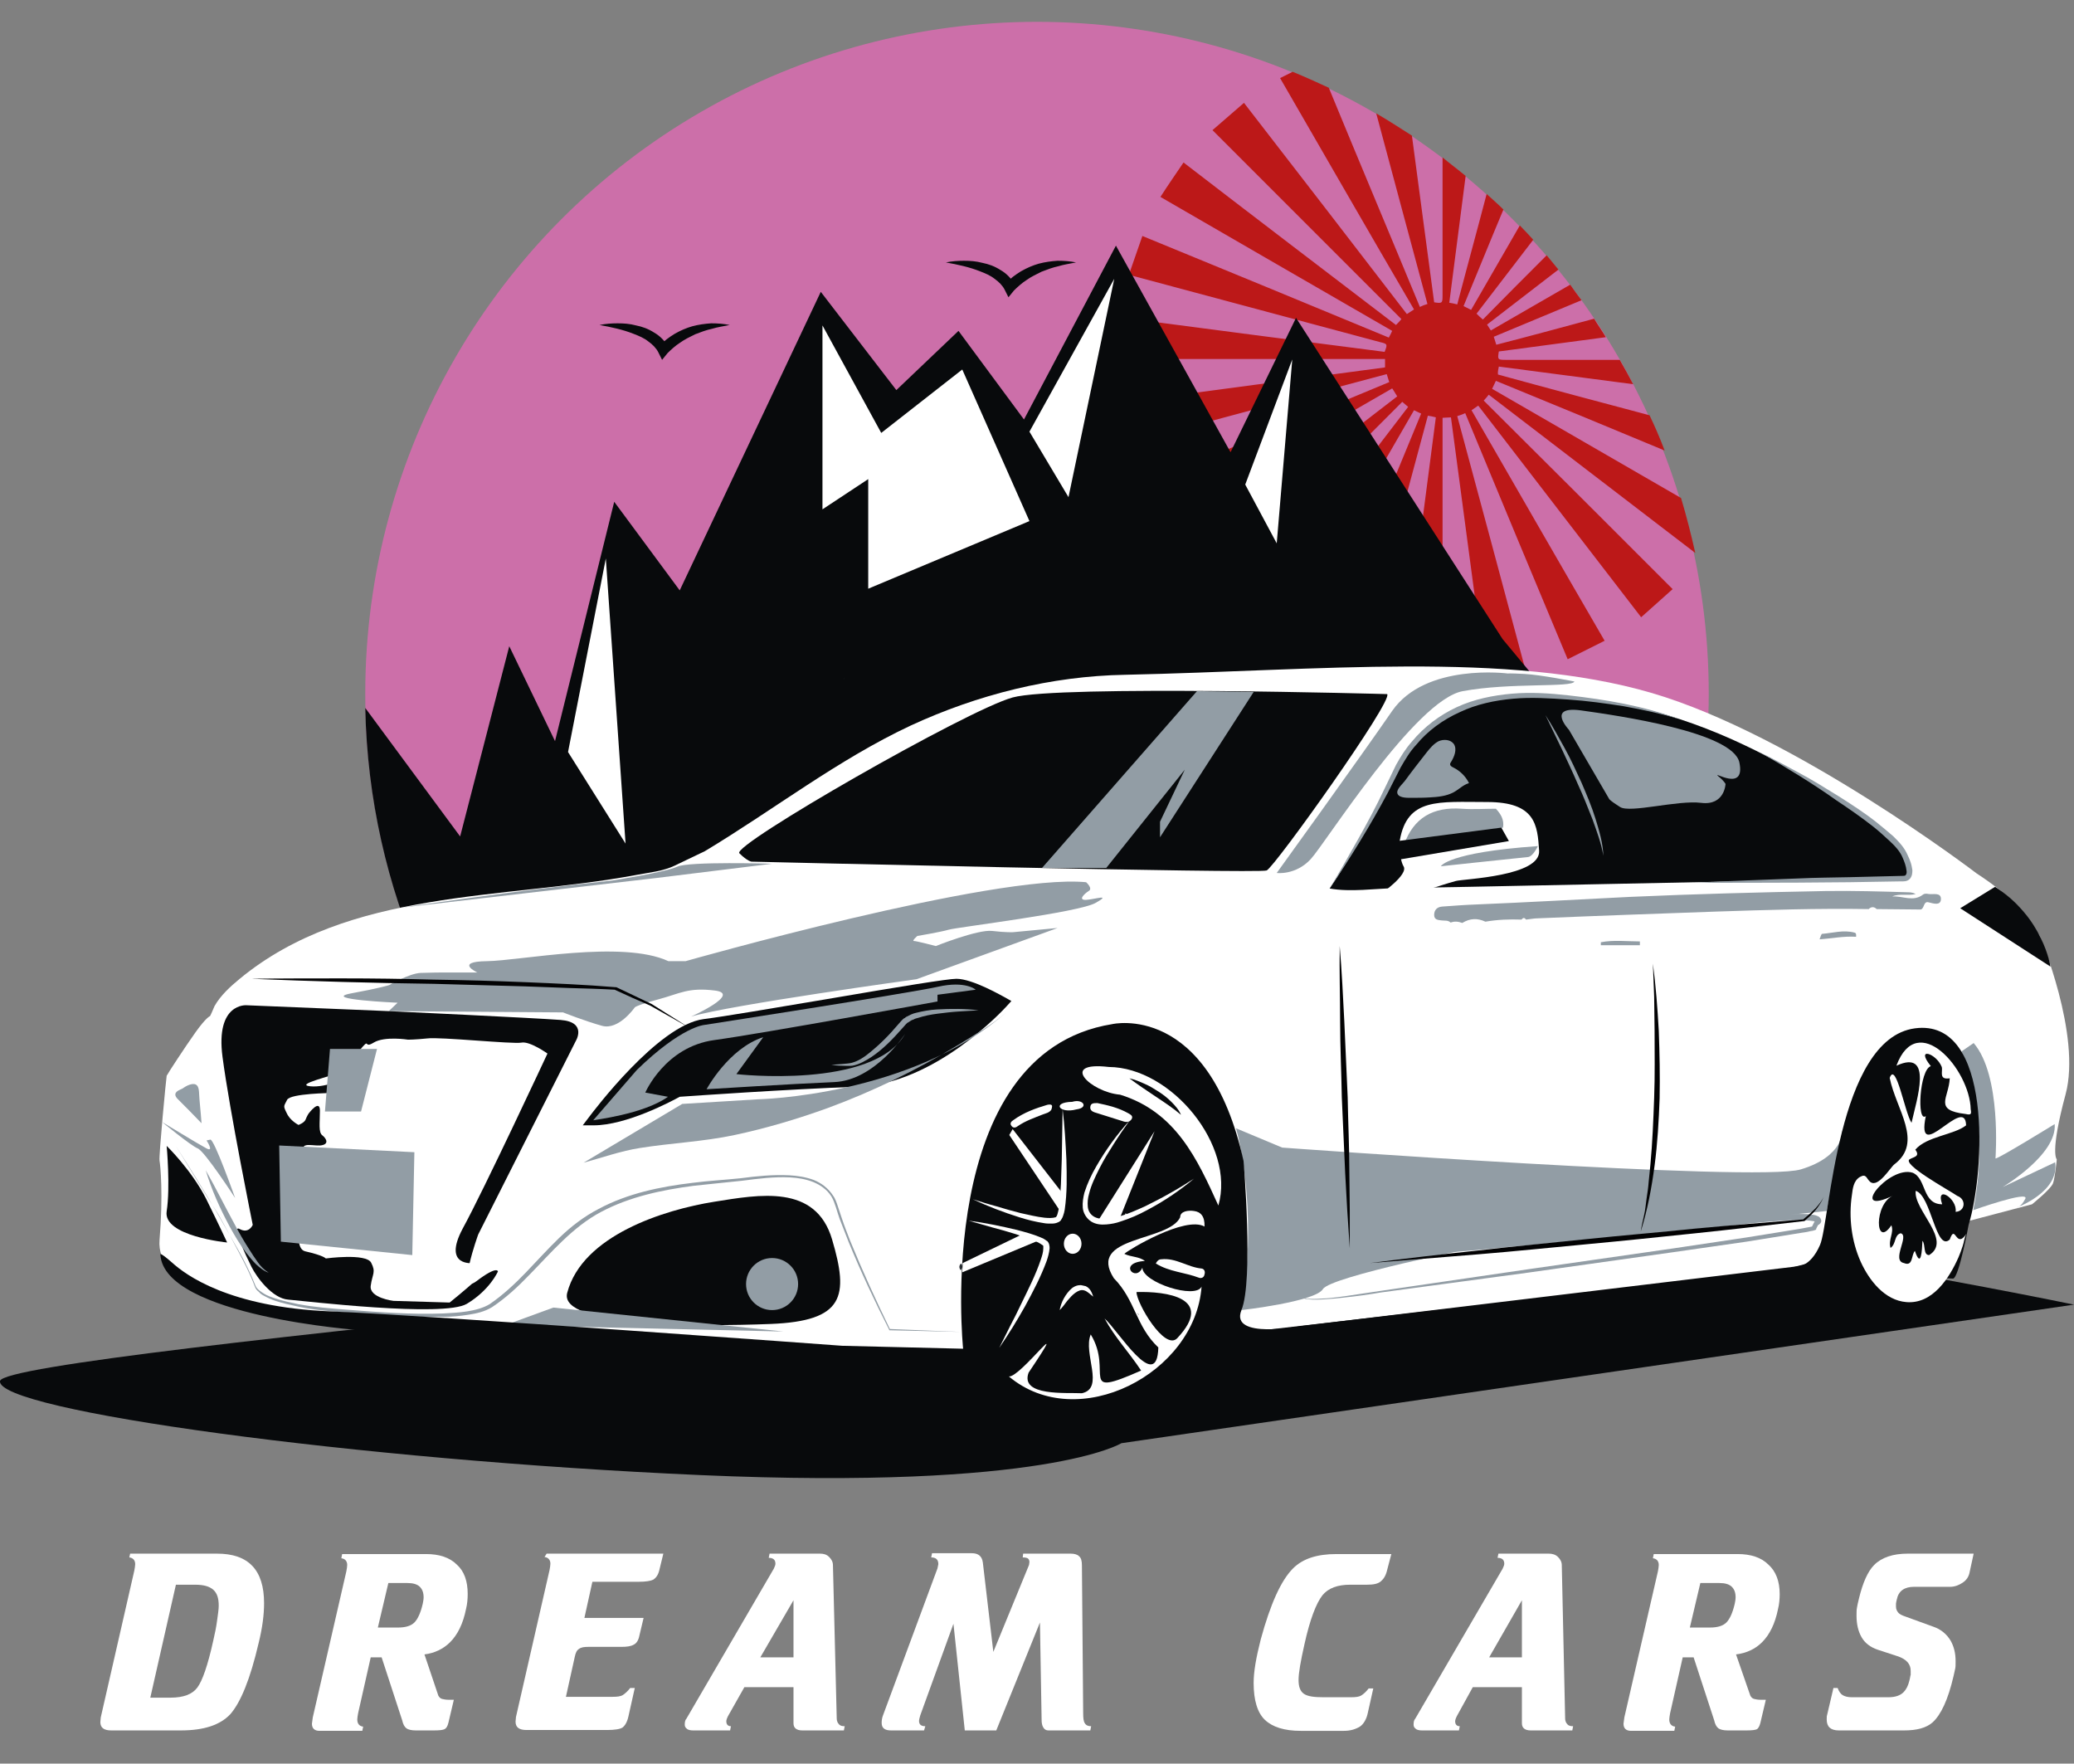 <?xml version="1.0" encoding="UTF-8"?> <svg xmlns="http://www.w3.org/2000/svg" xmlns:xlink="http://www.w3.org/1999/xlink" version="1.1" id="Слой_1" x="0px" y="0px" viewBox="0 0 494 420" style="enable-background:new 0 0 494 420;" xml:space="preserve"><rect x="0" y="0" width="494" height="420" fill="#808080" stroke="none"/> <style type="text/css"> .st0{fill:#CC6FA9;} .st1{fill:#BC1818;} .st2{fill:#080A0C;} .st3{fill:#ffffff;} .st4{fill:#282D32;} .st5{fill:#929DA5;} .st6{fill:#020203;} </style> <g> <circle class="st0" cx="247" cy="165.2" r="160"></circle> <path class="st1" d="M357,87.3c10.7,1.4,21.3,2.8,32,4.2c-1-1.9-2.1-3.9-3.2-5.8c-9.1,0-18.2,0-27.2,0c-1.9,0-1.9-0.1-1.6-2 c8.5-1.1,17-2.3,25.5-3.4c-0.9-1.5-1.9-2.9-2.8-4.4c-7.8,2.1-15.5,4.2-23.3,6.2c-0.2-0.7-0.4-1.2-0.6-1.9c7-2.9,13.9-5.8,20.9-8.7 c-0.9-1.2-1.8-2.4-2.7-3.7c-6.3,3.6-12.6,7.3-18.9,10.9c-0.3-0.5-0.6-0.9-0.9-1.4c5.7-4.4,11.3-8.7,17-13.1 c-0.9-1.1-1.8-2.2-2.8-3.4c-5.1,5.1-10.2,10.2-15.2,15.3c-0.6-0.5-1-0.9-1.5-1.4c4.5-5.9,9-11.7,13.5-17.6c-1-1.1-2.1-2.3-3.2-3.4 c-3.9,6.7-7.7,13.4-11.6,20.1c-0.6-0.3-1.2-0.6-1.8-0.9c3.2-7.7,6.3-15.4,9.5-23c-1.3-1.3-2.7-2.5-4-3.7c-2.3,8.8-4.7,17.5-7,26.3 c-0.7-0.2-1.3-0.3-1.9-0.4c1.3-10.1,2.6-20.1,3.9-30.2c-1.8-1.5-3.7-2.9-5.5-4.4c0,11,0,21.9,0,32.9c0,1.8-0.1,1.9-2,1.6 c-1.8-13.2-3.5-26.4-5.3-39.7c-2.8-1.8-5.6-3.6-8.5-5.3c4.1,15.2,8.1,30.3,12.2,45.4c-0.7,0.2-1.2,0.4-1.8,0.7 c-7.2-17.4-14.5-34.7-21.7-52.2c-2.8-1.3-5.7-2.6-8.6-3.8c-1,0.5-2,1-3,1.5c10.7,18.5,21.2,36.8,31.9,55.1 c-0.6,0.4-1.1,0.7-1.7,1.1c-12.9-16.8-25.8-33.5-38.8-50.3c-2.5,2.2-5,4.3-7.5,6.5c15.1,15.1,30,30,45,45c-0.4,0.5-0.8,0.9-1.3,1.4 c-16.9-12.9-33.7-25.7-50.6-38.7c-1.9,2.8-3.7,5.4-5.5,8.2c18.5,10.7,36.8,21.3,55.2,31.9c-0.3,0.6-0.5,1.1-0.8,1.6 c-19.5-8.1-39-16.1-58.7-24.2c-1.1,3.1-2.1,6.1-3.2,9.2c0.6,0.2,0.9,0.3,1.3,0.4c19.5,5.2,39.1,10.5,58.6,15.7 c1.7,0.4,1.7,0.5,1,2.3c-20.9-2.7-41.9-5.4-63-8.2c-0.2,3.3-0.5,6.5-0.7,9.9c21.4,0,42.5,0,63.8,0c0,0.8,0,1.3,0,2 c-20.9,2.8-41.8,5.6-62.9,8.4c0.6,3.3,1.3,6.4,1.9,9.6c20.6-5.5,41-11,61.4-16.4c0.2,0.7,0.4,1.2,0.6,1.9 c-19.5,8.1-39,16.2-58.7,24.4c1.5,3,2.9,5.9,4.3,8.9c18.5-10.7,36.8-21.2,55.1-31.8c0.5,0.7,0.8,1.3,1.2,1.9 c-16.9,13-33.6,25.9-50.5,38.9c2.3,2.5,4.4,4.9,6.7,7.5c15.1-15.1,30-30.1,45-45.1c0.5,0.4,0.9,0.8,1.4,1.2 c-12.9,16.8-25.7,33.6-38.6,50.5c2.8,1.8,5.5,3.6,8.2,5.4c10.7-18.5,21.2-36.7,31.8-55.1c0.7,0.3,1.2,0.6,1.7,0.8 c-8.1,19.7-16.2,39.2-24.3,58.9c3.1,1,6.1,2,9.4,3.1c5.5-20.7,11-41.1,16.5-61.5c0.7,0.1,1.2,0.2,1.9,0.4 c-2.7,21-5.5,41.9-8.2,63.1c3.3,0.2,6.5,0.4,9.8,0.5c0-21.3,0-42.4,0-63.5c0.7,0,1.3-0.1,2-0.1c2.8,21,5.6,42,8.4,63.1 c3.3-0.7,6.4-1.3,9.6-2c-5.5-20.6-11-41-16.5-61.4c0.7-0.2,1.2-0.4,1.9-0.7c8.1,19.6,16.2,39,24.4,58.6c3-1.5,5.8-2.9,8.8-4.4 c-10.7-18.4-21.2-36.7-31.7-54.9c0.6-0.4,1-0.7,1.6-1.1c12.9,16.8,25.8,33.5,38.8,50.4c2.5-2.2,4.9-4.4,7.5-6.7 c-15.1-15.1-30-30-45-44.9c0.4-0.4,0.8-0.9,1.2-1.4c16.4,12.6,32.8,25.1,49.2,37.7c-1-4.4-2.1-8.8-3.4-13.1c-15-8.7-30-17.3-45-26 c0.3-0.7,0.6-1.2,0.9-1.9c13.4,5.5,26.8,11,40.2,16.6c-1.1-2.9-2.3-5.7-3.6-8.4c-12-3.2-24.1-6.4-36.1-9.7 C356.7,88.5,356.9,87.9,357,87.3z"></path> <path class="st2" d="M246.9,325.1c74.6,0,137.2-51,155-120l-44-52.9l-49.2-76.5l-15.6,32l-27.3-49.2l-21.9,41.4l-15.6-21.1 l-14.8,14.1l-18-23.4l-33.6,71.1l-15.6-21.1l-14.1,57l-10.9-22.6l-11.7,45.3l-22.6-30.6C88.8,255.3,159.7,325.1,246.9,325.1z"></path> <g> <path class="st2" d="M494,310.7c0,0-132.9-27.6-170.9-20.1S0.9,321.9,0,328.9s84.8,18.8,167,22.4s100.1-7.6,100.1-7.6L494,310.7z"></path> <path class="st3" d="M56.1,310.2c-0.5,0.3-19-4.1-18.1-14.9c0.9-10.8,0.2-17.8,0-18.9s1.6-19.9,1.7-20.2c0.1-0.3,4.4-6.9,6.9-10.4 S50,242,50,242c0.1,0,1-2.2,1.1-2.4c1.4-2.5,3.8-4.7,6-6.5c26.1-21.5,62.6-18.8,94.3-24.7c3.1-0.6,6.6-0.9,9.4-2.3 c7.1-3.4,7.1-3.4,7.1-3.4c16.3-9.8,31.7-21.8,49-29.9c16-7.4,33.5-11.8,51.1-12.1c46.4-1,91-5.7,125.3,4.3s77.5,43,77.5,43 s9.1,5.8,12.1,10.4c3,4.6,3,4.6,3,4.6s9.9,23.5,6.1,37.6c-3.8,14.1-2.1,15.5-2.1,15.5s-0.4,4.3-0.9,5.7c-0.5,1.4-5,5-5,5l-60,15.8 l-129.4,14.9l-93.5,5.9l-85.7-5.9L56.1,310.2z"></path> <polygon class="st4" points="201.1,161.7 200.9,161.6 201.1,161.6 "></polygon> <path class="st5" d="M48,267.5c-2.1-2.2-3.8-3.9-5.5-5.6c-1.1-1-1-1.8,0.4-2.4c0.6-0.2,1.1-0.7,1.8-1c1.6-0.7,2.6-0.4,2.7,1.5 C47.5,262.3,47.8,264.5,48,267.5z"></path> <path class="st5" d="M363.3,210c-0.1,0.1-0.2,0.1-0.4,0.2c0-0.1,0-0.2,0-0.3C363.1,209.9,363.3,210,363.3,210 C363.4,210,363.3,210,363.3,210z"></path> <path class="st2" d="M158.3,238.9L158.3,238.9L158.3,238.9z"></path> <path class="st2" d="M158.3,238.9L158.3,238.9C158.3,238.9,158.3,238.9,158.3,238.9z"></path> <path class="st2" d="M121.2,309L121.2,309C121.2,309,121.2,309,121.2,309z"></path> <path class="st4" d="M132.5,251c-1,0.7-1.8,0.7-2.9,0.2C130.6,250.3,131.4,250.4,132.5,251z"></path> <path class="st2" d="M316.7,211.6c5,0.9,10.9,0,15.9-0.1c5.7-0.1,11.5-0.2,17.2-0.3c11.5-0.2,22.9-0.5,34.4-0.7 c22.9-0.5,45.9-0.9,68.8-1.4c0.5,0,0.9,0,1.3-0.3c0.5-0.4,0.6-1.1,0.5-1.7c-0.7-7-11.1-12.5-16.2-16.1 c-7.3-5.2-15.1-9.8-23.2-13.6c-15.8-7.5-33.2-12.1-50.8-11.6c-6.6,0.2-13.5,1.1-19.2,4.4c-7.5,4.3-12.3,12-16.1,19.7 C325.3,197.4,321.5,204.5,316.7,211.6z"></path> <polygon class="st4" points="159.8,248.5 159.9,248.3 159.8,248.4 "></polygon> <path class="st4" d="M159.8,248.4c-0.2,0.2-0.4,0.4-0.6,0.6l0,0C159.5,248.9,159.6,248.6,159.8,248.4 C159.8,248.5,159.8,248.4,159.8,248.4z"></path> <path class="st4" d="M228.9,300.9c0.5,0.6,0.4,1.1-0.1,1.6C228.4,301.9,228.4,301.4,228.9,300.9z"></path> <path class="st2" d="M190.8,305.5c0.1-0.2,0.3-0.2,0.4,0c0,0.1,0,0.2-0.1,0.2C190.8,305.8,190.8,305.6,190.8,305.5L190.8,305.5z"></path> <polygon class="st2" points="335.8,186.6 335.7,186.4 335.9,186.5 "></polygon> <path class="st5" d="M171.5,254.6c0.2-0.2,0.4-0.4,0.6-0.6C171.9,254.3,171.7,254.5,171.5,254.6z"></path> <path class="st2" d="M182.2,245L182.2,245L182.2,245z"></path> <path class="st4" d="M432.5,225.1L432.5,225.1C432.5,225.2,432.5,225.2,432.5,225.1L432.5,225.1z"></path> <path class="st4" d="M344.3,170.7C344.3,170.7,344.3,170.7,344.3,170.7c-0.1-0.1-0.1-0.2-0.2-0.4 C344.2,170.5,344.3,170.6,344.3,170.7z"></path> <path class="st2" d="M330.4,165.3c0,0-78.3-2.2-89.2,0.8s-67,35.2-65.1,37.1s2.9,2,2.9,2s120.8,2.9,122.7,2.1 C303.6,206.5,332,166.7,330.4,165.3z"></path> <polygon class="st5" points="285.1,164.6 248.2,206.7 263.5,206.7 282.2,183.3 276.3,195.7 276.3,199.4 298.6,164.8 "></polygon> <path class="st5" d="M92.6,240.8l2.1-2c0,0-18.3-0.8-11.2-2.2c7.1-1.3,9.2-2,9.2-2s4.8-2.8,7.5-2.9s5.1-0.1,5.1-0.1h8.4 c0,0-5.6-2.6,2.3-2.7s32.2-5.1,43.2,0h4.1c0,0,73.5-20.9,95.4-18.8c0,0,1.7,1.5,0.6,2.1c-1.1,0.7-2.6,2.2-0.6,2.1s6.2-1.5,2.3,0.7 c-3.9,2.3-32.9,5.8-35,6.4s-7.5,1.5-7.5,1.5s-1.4,1.2-0.8,1.2s5.2,1.2,5.2,1.2s10-4,13.4-3.6s5,0.3,5,0.3l10.6-1l-33.6,12.2 c0,0-44.3,6.1-53.7,8.9c0,0,12.1-5.4,5.7-6.2c-6.4-0.8-8.3,0.7-13.5,2.1c-5.2,1.4-5.6,1.9-5.6,1.9s-3.8,5.5-7.8,4.4 s-9.3-3.2-9.3-3.2L92.6,240.8z"></path> <path class="st2" d="M92.6,240.8l-33.9-1.4c0,0-7.4-0.6-5.7,12.3s7.2,40,7.2,40s-0.9,2.2-3.1,1c-2.1-1.2,1.5,6.4,2.8,9 s5,7.5,8.7,7.8s37.1,4.3,42.6,1s7.4-7.7,7.4-7.7s-0.1-1.5-5.1,2.3s0.4-11.1,0.4-11.1l23.2-46c0,0,2.9-4.6-3.6-5.1 C126.9,242.4,92.6,240.8,92.6,240.8z"></path> <path class="st3" d="M130.4,250.9c0,0-4.2-3-6.2-2.6s-19.5-1.4-22.4-1c-2.9,0.3-4.6,0.3-4.6,0.3s-5.6-0.9-8.2,0.7 s-0.6-1.5-3.4,1.9s-3.4,4.4-4.8,5.2c-1.5,0.8-10.8,2.9-6.9,3.3s8.9-2.3,7.6-0.5s-2.6,2.1-2.6,2.1s-9.7,0.1-10.5,1.6 c-0.8,1.6-1,1.4-0.1,3.2c0.8,1.8,2.8,2.8,2.8,2.8s1.4-0.5,1.7-1.3c0.3-0.8,0.7-1.4,0.7-1.4s2.7-3.6,2.7-0.7c0,2.9-0.4,5.2,0.6,5.9 c0.9,0.7,1.8,2.2-0.6,2.4c-2.4,0.1-5.3-1.2-3.5,2.9s-4.4,21.3,0,22.3s4.9,1.7,4.9,1.7s9.6-1.3,10.8,1s0.3,2.6-0.1,5.5 s5.4,3.6,5.4,3.6l13.4,0.4c0,0,13.6-10.9,9.9-10.2c-3.7,0.6-4.2,0.8-4.2,0.8s-7.5,1-2.6-8.2C115.2,283.5,130.4,250.9,130.4,250.9z "></path> <polygon class="st5" points="66.5,272.8 66.9,295.7 98.2,298.9 98.7,274.4 "></polygon> <path class="st5" d="M375,162.3c0,0-8-1.6-11.9-1.8s-3.9-0.1-3.9-0.1s-19.6-2.6-27.6,8.9c-8,11.6-27.5,38.6-27.5,38.6 s4.5,0.6,8.1-3.3s24.9-37.9,36.2-40C359.7,162.5,374.5,163.8,375,162.3z"></path> <path class="st2" d="M135.1,307.9c3.6-13.7,23.1-19.8,35-21.7c10.7-1.7,24.2-4.3,28.1,9c4,13.5,2.9,19.4-14.6,20.1 C166.1,316,133,315.9,135.1,307.9z"></path> <path class="st5" d="M345.5,219.7c-0.6-0.6-1.4-0.4-2.1-0.5c-0.8-0.1-1.8-0.1-1.8-1.3c0-1.2,0.7-1.9,1.9-2 c2.7-0.2,5.4-0.4,8.1-0.5c12.2-0.5,24.3-1.2,36.5-1.8c15.6-0.7,31.1-1.1,46.7-1.4c6.6-0.1,13.2,0.1,19.8,0.3 c0.5,0,1.1,0.1,1.7,0.4c-1.8,0.5-3.8-0.2-5.6,0.6c2.5-0.2,5,1.4,7.4-0.5c0.3-0.2,0.8-0.2,1.2-0.1c1.1,0.2,3.1-0.5,3,1.3 c-0.1,1.5-1.7,1-2.9,0.7c-1.3-0.4-1,1.5-1.9,1.7c-3.5,0-7-0.1-10.5-0.1c-0.6-0.6-1.3-0.6-1.9,0c-12.2-0.2-24.4,0.2-36.5,0.6 c-14.1,0.5-28.2,1-42.3,1.6c-0.9,0-1.8,0.2-2.8,0.3c-0.4-0.5-0.7-0.5-1.1,0c-2.9-0.1-5.7,0-8.6,0.5c-1.9-0.9-3.7-0.8-5.5,0.3 C347.2,219.4,346.4,219.4,345.5,219.7z"></path> <path class="st5" d="M442.1,223.1c-2.9-0.2-5.8,0.4-8.7,0.6c0.2-0.5,0.4-1.3,0.6-1.3c2.5-0.2,5.1-1,7.7-0.3 C442.2,222.2,442.1,222.7,442.1,223.1z"></path> <path class="st5" d="M390.6,225.1c-3.1,0-6.2,0-9.3,0c0-0.2,0-0.4,0-0.7c3.1-0.6,6.2-0.2,9.3-0.2 C390.6,224.5,390.6,224.8,390.6,225.1z"></path> <path class="st5" d="M368.1,170.3c1.7,2.6,3.1,5.2,4.6,7.9s2.7,5.4,4,8.2c1.2,2.8,2.4,5.6,3.3,8.5c0.9,2.9,1.8,5.9,1.9,8.9 c-0.5-3-1.6-5.9-2.6-8.7c-1.1-2.8-2.2-5.6-3.5-8.4c-1.2-2.8-2.5-5.5-3.8-8.3L368.1,170.3z"></path> <path class="st5" d="M373.7,173.8c0,0-5.5-5.8,3-4.6s36.1,5.1,37.6,12.4c1.5,7.2-6.5,1.9-5.1,3.2c1.5,1.2,1.8,1.9,1.8,1.9 s-0.2,5.2-5.8,4.5s-16.9,2.5-19.3,1c-2.4-1.5-2.6-1.9-2.6-1.9L373.7,173.8z"></path> <path class="st5" d="M339.8,179.2c0.8-1,1.7-2.1,2.9-2.7c1.2-0.5,2.8-0.4,3.6,0.7c0.8,1.3,0.1,3-0.7,4.3c-0.1,0.1-0.2,0.3-0.2,0.5 c0,0.4,0.4,0.6,0.8,0.8c1.6,0.8,2.9,2.1,3.7,3.7c-1.4,0.4-2.4,1.5-3.7,2.2c-1.7,0.9-3.7,1.1-5.6,1.2c-1.5,0.1-2.9,0.1-4.3,0.1 c-0.9,0-2.9,0.1-3.4-0.9c-0.5-1,1.1-2.3,1.7-3.1C336.2,183.8,338,181.5,339.8,179.2z"></path> <path class="st3" d="M328.7,213c0,0,2.1,7,4.6,7.4c2.5,0.5,6.2,0,6.2,0s-0.8-8.1,0.8-8.6s4.6-1.5,6.5-2s20.2-1.1,19.8-7.2 s-0.8-11.6-12.4-11.6s-19-1.1-20.8,9.2c0,0-0.2,4.2,0.9,6.1C335.6,208.3,328.7,213,328.7,213z"></path> <path class="st5" d="M334.4,201.2c2.3-6.5,7-9.1,13.8-8.6c2.7,0.2,5.4,0,8.1,0c1.2,1.3,2,2.6,1.7,4.5c-5.7,1.1-11.4,2.2-17.1,3.3 c-1.2,0.2-2.4,0.4-3.6,0.6C336.3,201.1,335.5,202.3,334.4,201.2z"></path> <circle class="st5" cx="183.9" cy="305.8" r="6.2"></circle> <polygon class="st5" points="120.3,315.6 131.8,311.4 186.6,317.1 "></polygon> <path class="st6" d="M59.9,233.1c7.2-0.1,14.5-0.1,21.7-0.1c7.2,0,14.5,0.1,21.7,0.3c7.2,0.1,14.4,0.3,21.7,0.6 c7.2,0.3,14.4,0.6,21.6,1.2l0.1,0l0.1,0c2.8,1.3,5.6,2.7,8.4,4l0,0h0l8.9,5.6l-9.2-5.2l0,0c-2.8-1.2-5.7-2.5-8.5-3.8l0.1,0 c-3.6-0.2-7.2-0.3-10.8-0.4l-10.8-0.4l-21.6-0.6C88.8,234.1,74.4,233.7,59.9,233.1z"></path> <path class="st5" d="M95.2,216.2c0,0,28.3-4.2,50.6-6.5c0,0,12.8-2,15.5-3.3s22.6-0.7,22.6-0.7l-27.6,3.4L95.2,216.2z"></path> <path class="st5" d="M294.4,268.7c0,0,5.5,18.4,1.3,43.3c0,0,17.6-2,19.4-5c1.8-3,36.9-10,36.9-10l83.1-8.6l3.8-19.3 c0,0,0.4,6.3-10,9.4s-123.5-5.2-123.5-5.2L294.4,268.7z"></path> <path class="st6" d="M319.1,225.3c0.5,6,0.8,12,1.1,18c0.3,6,0.5,12,0.8,18c0.1,6,0.4,12,0.4,18l0.1,9c0,3,0,6,0,9 c-0.2-3-0.4-6-0.6-9l-0.5-9c-0.3-6-0.5-12-0.8-18c-0.1-6-0.4-12-0.4-18S319,231.3,319.1,225.3z"></path> <path class="st5" d="M324.1,300c-2.6,1.4-5.1,2.9-7.6,4.4c-1.2,0.8-2.5,1.6-3.6,2.4c-0.6,0.4-1.2,0.9-1.7,1.4 c-0.2,0.2-0.5,0.6-0.5,0.8c0,0.1,0.5,0.3,0.8,0.3c1.4,0.1,2.9,0,4.4-0.1c1.5-0.1,2.9-0.3,4.4-0.5c2.9-0.4,5.8-0.9,8.7-1.3 l34.8-5.1l34.8-5l17.4-2.6l8.7-1.4l4.3-0.7c0.7-0.1,1.4-0.3,2.1-0.4l0.5-0.1l0.2-0.1c0,0,0.1,0,0,0c-0.1,0-0.1,0.1-0.2,0.2l0,0 l0-0.1l0.5-1l0.1-0.2l0.2,0c0.2,0,0.4-0.3,0.3-0.1c0,0.2,0.1,0.3,0.1,0.3c0,0-0.1-0.1-0.2-0.1c-0.4-0.2-1-0.2-1.5-0.3 c-1.1-0.1-2.2-0.2-3.4-0.1c-2.3,0-4.6,0.2-6.9,0.4c-2.3,0.2-4.6,0.4-6.9,0.7l-3.4,0.4l-3.5,0.3l-27.6,2.7l-27.6,2.6L324.1,300z M324.1,300l27.5-3.1l27.6-3l27.6-2.9l3.5-0.4l3.4-0.4c2.3-0.3,4.6-0.5,6.9-0.7s4.6-0.4,7-0.4c1.2,0,2.4,0,3.5,0.1 c0.6,0.1,1.2,0.1,1.8,0.4c0.2,0.1,0.3,0.1,0.5,0.3c0.1,0.1,0.2,0.2,0.3,0.4c0.1,0.2,0.1,0.5,0.1,0.6c-0.1,0.4-0.3,0.5-0.5,0.7 c-0.2,0.1-0.3,0.2-0.5,0.3l0.3-0.3l-0.5,1l0,0.1l0,0c0,0.1-0.1,0.2-0.2,0.2c-0.2,0.1-0.2,0.1-0.3,0.1c-0.1,0-0.2,0.1-0.3,0.1 l-0.6,0.1c-0.7,0.2-1.5,0.3-2.2,0.4l-4.3,0.7l-8.7,1.4l-17.4,2.5l-34.8,4.9l-34.9,4.7c-2.9,0.5-5.8,0.9-8.7,1.2 c-1.5,0.2-2.9,0.3-4.4,0.4c-1.5,0.1-2.9,0.2-4.4,0c-0.2,0-0.4-0.1-0.6-0.1c-0.2-0.1-0.5-0.2-0.5-0.5c0-0.5,0.4-0.8,0.6-1 c0.5-0.5,1.1-1,1.7-1.4c1.2-0.9,2.5-1.6,3.7-2.4C318.9,302.8,321.5,301.4,324.1,300z"></path> <path class="st5" d="M49,278.7c2.4,4.2,4.5,8.5,6.8,12.7c1.1,2.1,2.3,4.2,3.6,6.2c0.6,1,1.3,2,2,3c0.7,1,1.5,1.8,2.6,2.5 c-1.2-0.4-2.1-1.2-3-2c-0.9-0.9-1.6-1.8-2.4-2.8c-1.5-2-2.7-4-3.9-6.2C52.4,287.8,50.4,283.4,49,278.7z"></path> <path class="st2" d="M54.1,295.9c0,0-15.3-1.5-14.4-7.4s0-15.6,0-15.6s5.9,5.7,9.4,12.6C52.5,292.4,54.1,295.9,54.1,295.9z"></path> <path class="st5" d="M38.6,267.2c0,0,6.8,5.6,8.5,6.3s8.9,11.8,8.9,11.8s-5-14.1-5.9-13.9c-0.9,0.2-0.9,0.2-0.9,0.2s1.9,2.9,0,1.9 S38.6,267.2,38.6,267.2z"></path> <path class="st5" d="M470.1,248.4l-2.9,2c0,0,7.3,15.3,2.8,37.8c0,0,13.5-4.8,12.4-2.7s-2.1,2.1-2.1,2.1s10.3-3.7,9.2-10.8 l-12.5,5.9c0,0,13-7.7,12.4-15c0,0-13.3,8.2-14.1,8.2C475.3,275.7,476.8,256.2,470.1,248.4z"></path> <path class="st5" d="M316.7,211.6c2.3-3.8,4.5-7.7,6.7-11.6c2.2-3.9,4.3-7.8,6.2-11.8c1-2,1.9-4,2.9-6c1.1-2,2.3-3.9,3.8-5.6 c2.9-3.5,6.6-6.3,10.7-8.2c4.1-1.9,8.6-2.8,13.1-3.2c4.5-0.4,9-0.1,13.5,0.4c8.9,1,17.8,2.5,26.2,5.6c-4.3-1.3-8.6-2.2-13-3 c-4.4-0.7-8.8-1.3-13.2-1.6c-4.4-0.3-8.9-0.6-13.2-0.2c-4.4,0.4-8.7,1.3-12.7,3.2c-4,1.8-7.6,4.4-10.4,7.8 c-1.5,1.6-2.6,3.5-3.7,5.4l-3,5.9C326.4,196.6,321.7,204.2,316.7,211.6z"></path> <path class="st5" d="M419.1,179.1c3.2,1.6,6.4,3.3,9.5,5c3.2,1.7,6.2,3.6,9.3,5.5c3,1.9,6.1,3.9,8.9,6.1c1.4,1.1,2.8,2.3,4.2,3.5 c1.3,1.3,2.6,2.6,3.4,4.5l0,0c0.3,0.6,0.5,1.1,0.7,1.7c0.2,0.6,0.3,1.2,0.4,1.8c0,0.6,0,1.4-0.6,2.1c-0.7,0.7-1.5,0.6-2.2,0.6 l0.1,0l-12.2,0.2c-4.1,0-8.1,0.1-12.2,0.1c-8.1,0-16.3,0.1-24.4,0c8.1-0.4,16.3-0.7,24.4-1c4.1-0.2,8.1-0.2,12.2-0.3l12.2-0.3h0 l0.1,0c0.5,0,0.9,0,1-0.2c0.2-0.2,0.3-0.6,0.2-1.1c-0.1-1-0.5-2.1-0.9-3l0,0l0,0c-0.6-1.5-1.8-2.8-3.1-4c-1.3-1.2-2.6-2.4-4-3.5 c-2.8-2.2-5.7-4.2-8.7-6.2C431.5,186.4,425.3,182.7,419.1,179.1z"></path> <polygon class="st2" points="332.9,200.3 357.6,197.1 359.4,200.3 333.3,204.7 332.9,202.4 332.9,202.4 "></polygon> <path class="st5" d="M343.2,206.3c0,0,1.5-3.3,23.1-4.8c0,0-1.1,2.4-2.3,2.6C362.8,204.2,343.2,206.3,343.2,206.3z"></path> <g> <path class="st2" d="M141.4,266.7c0,0,15.8-21.4,26.3-22.7c10.5-1.4,56.4-9.6,60-9.6c3.6,0,11,4.4,11,4.4s-16.5,18.2-34.6,18.8 c-18,0.6-42.7,2.4-42.7,2.4S149.5,266.7,141.4,266.7z"></path> <path class="st2" d="M141.4,268h-2.6l1.6-2.1c0.7-0.9,16.3-21.8,27.2-23.2c4.8-0.6,17.1-2.7,29-4.7c18.1-3.1,29.2-4.9,31.2-4.9 c3.9,0,10.9,4.1,11.7,4.5l1.4,0.8l-1.1,1.2c-0.7,0.8-17.1,18.6-35.5,19.2c-16.8,0.6-39.5,2.2-42.4,2.4 C159.9,262.3,149.2,268,141.4,268z M227.7,235.7c-1.9,0-17.2,2.6-30.7,4.9c-11.9,2-24.3,4.1-29.1,4.7c-7.8,1-19.2,14.3-23.6,19.8 c7.4-1.2,16.3-6.3,16.4-6.3l0.3-0.1l0.3,0c0.2,0,24.9-1.8,42.8-2.4c14.6-0.5,28.5-13.1,32.5-17.2 C234,237.7,229.9,235.7,227.7,235.7z"></path> </g> <path class="st5" d="M159.1,261.2l-5.4-1c0,0,4.7-10.9,16.4-12.5s53.2-9.2,53.2-9.2v-1.6l9.1-1.2c0,0-2.4-2.2-9-0.7 c-6.7,1.5-55.7,9.1-55.7,9.1s-5.4,0.4-16,10.7l-10.4,12C141.4,266.7,153.2,265.4,159.1,261.2z"></path> <path class="st5" d="M41.8,272.8c3.5,5.4,6.9,10.9,10.1,16.4c1.6,2.8,3.2,5.6,4.8,8.4s3,5.7,4.2,8.7l0,0c0.3,0.7,1.2,1.3,2,1.8 c0.8,0.5,1.7,0.8,2.6,1.1c1.8,0.6,3.7,1,5.6,1.4c3.8,0.7,7.6,1,11.5,1.3c7.7,0.6,15.4,1.2,23,0.9c1.9-0.1,3.8-0.2,5.7-0.5 c1.9-0.3,3.8-0.8,5.3-1.7c3.1-2.1,6-4.8,8.6-7.5c2.7-2.8,5.2-5.6,8-8.3c2.8-2.7,5.9-5.1,9.4-6.9c6.9-3.7,14.7-5.3,22.3-6.2 c3.8-0.5,7.7-0.7,11.5-1.1c3.8-0.5,7.7-0.9,11.6-0.7c1.9,0.1,3.9,0.4,5.8,1.1c1.8,0.7,3.5,2,4.6,3.7c0.6,0.8,0.9,1.8,1.2,2.7 s0.6,1.8,0.9,2.7c0.6,1.8,1.3,3.6,2,5.4c2.9,7.1,6.1,14.1,9.5,21.1l-0.1-0.1l17,0.7l-17-0.4h-0.1l0-0.1c-3.5-6.9-6.8-13.9-9.7-21 c-0.7-1.8-1.4-3.6-2.1-5.4c-0.3-0.9-0.6-1.8-0.9-2.8c-0.3-0.9-0.6-1.8-1.1-2.6c-1-1.6-2.6-2.7-4.3-3.4c-1.8-0.7-3.6-1-5.5-1.1 c-3.8-0.2-7.6,0.3-11.5,0.8c-1.9,0.2-3.9,0.4-5.8,0.6c-1.9,0.2-3.8,0.4-5.7,0.6c-7.6,1-15.2,2.6-22,6.2 c-6.8,3.6-11.8,9.6-17.2,15.1c-2.7,2.8-5.5,5.4-8.8,7.6c-1.8,1.1-3.7,1.5-5.6,1.8c-1.9,0.3-3.9,0.5-5.8,0.5 c-7.8,0.2-15.5-0.4-23.1-1c-3.8-0.3-7.7-0.6-11.5-1.4c-1.9-0.4-3.8-0.8-5.6-1.4c-0.9-0.3-1.8-0.7-2.7-1.2 c-0.4-0.2-0.9-0.5-1.2-0.9c-0.4-0.3-0.8-0.7-1-1.3l0,0c-1.1-3-2.6-5.9-4.1-8.7c-1.5-2.9-3-5.7-4.6-8.5 C48.5,283.8,45.2,278.2,41.8,272.8z"></path> <path class="st2" d="M475.2,211.2l-8.3,5.1l21.5,13.9C488.4,230.2,486.7,218.5,475.2,211.2z"></path> <path class="st3" d="M286.5,246.1c-3.5-3.6-7.9-6.5-12.7-8.1c-4.8-1.6-10-1.8-14.8-0.3c-2.4,0.7-4.7,1.9-6.8,3.1 c-2.1,1.3-4.1,2.9-6,4.6c-3.7,3.4-6.9,7.5-9.7,11.6c-5.6,8.4-9.5,18-11.5,27.9c-1.1,5-1.6,10-1.9,15.1c-0.2,5.1-0.1,10.2,0.6,15.2 c-1.6-10.1-1.4-20.4,0.5-30.5l0.4-1.9l0.5-1.9c0.3-1.2,0.6-2.5,1-3.7l1.2-3.6c0.2-0.6,0.4-1.2,0.6-1.8l0.7-1.8l1.5-3.5 c0.5-1.1,1.2-2.3,1.8-3.4c1.1-2.3,2.5-4.5,3.9-6.6c2.9-4.2,6.1-8.3,9.9-11.7c1.9-1.7,4-3.3,6.2-4.6c2.2-1.3,4.6-2.4,7.1-3.1 c5-1.5,10.4-1.2,15.2,0.5C278.8,239.3,283.1,242.3,286.5,246.1z"></path> <path class="st5" d="M239.8,241c-3.4,3-7.6,5.4-11.5,7.8c-9.9,6-20.3,11.1-31.2,15.1c-7.2,2.6-14.6,4.8-22.1,6.4 c-7.5,1.6-15.1,1.9-22.6,3.1c-4.5,0.7-9,2.3-13.4,3.5l23.5-14l18-1.1C180.5,261.8,217,261.1,239.8,241z"></path> <path class="st5" d="M233.1,240.6c-1.6,0.1-3.3,0.2-4.9,0.3c-1.6,0.1-3.2,0.3-4.8,0.5s-3.2,0.5-4.7,1c-0.4,0.1-0.8,0.2-1.1,0.4 c-0.4,0.1-0.7,0.3-1,0.5c-0.1,0.1-0.3,0.2-0.5,0.3l-0.4,0.4c-0.2,0.2-0.5,0.6-0.8,0.9c-2.2,2.5-4.5,4.9-7.3,6.8 c-1.4,0.9-2.9,1.8-4.6,2.1c-0.9,0.1-1.7,0-2.5,0c-0.8,0-1.6-0.1-2.5-0.2c0.8-0.1,1.6-0.1,2.5-0.2c0.8-0.1,1.7-0.1,2.4-0.3 c1.5-0.4,2.9-1.3,4.1-2.3c2.5-2,4.8-4.3,6.9-6.8c0.3-0.3,0.5-0.6,0.8-0.9l0.5-0.5c0.2-0.1,0.4-0.2,0.6-0.4 c0.4-0.2,0.8-0.4,1.2-0.6c0.4-0.2,0.8-0.3,1.2-0.4c1.6-0.4,3.3-0.7,4.9-0.8C226.5,240.2,229.8,240.2,233.1,240.6z"></path> <path class="st5" d="M215.6,246.2c0,0-7.2,11.1-16.9,11.5s-30.4,1.7-30.4,1.7s5.2-9.7,13.5-12.4l-6.4,8.8 C175.3,255.8,208,259.5,215.6,246.2z"></path> <path class="st6" d="M393.7,229.5c0.7,5.3,1.1,10.6,1.4,16c0.2,5.4,0.3,10.7,0.2,16.1c-0.2,5.4-0.5,10.7-1.2,16 c-0.7,5.3-1.7,10.6-3.3,15.7c0.2-1.3,0.5-2.6,0.8-3.9s0.4-2.6,0.6-4c0.2-1.3,0.4-2.6,0.5-4c0.1-1.3,0.3-2.6,0.4-4 c0.5-5.3,0.7-10.6,0.9-16c0.2-5.3,0.1-10.7,0.1-16c0-2.7-0.1-5.3-0.1-8C393.9,234.8,393.8,232.1,393.7,229.5z"></path> <path class="st6" d="M326.3,300.8c8.6-1.1,17.2-2.1,25.8-3c8.6-1,17.2-1.8,25.8-2.7c8.6-0.9,17.2-1.6,25.8-2.5 c8.6-0.8,17.2-1.5,25.9-2.2l-0.1,0c1-0.8,2-1.7,2.9-2.6c0.9-1,1.7-2,2.2-3.2l0,0h0l1.6,0l-1.6,0l0,0c-0.5,1.2-1.2,2.4-2,3.4 c-0.8,1-1.8,1.9-2.8,2.8l0,0l-0.1,0c-8.6,1-17.2,2-25.8,2.9c-8.6,0.9-17.2,1.8-25.8,2.6c-8.6,0.8-17.2,1.7-25.8,2.4 C343.5,299.4,334.9,300.1,326.3,300.8z"></path> <polygon class="st5" points="78.6,249.8 77.4,264.7 86,264.7 89.8,249.8 "></polygon> <path class="st2" d="M456.1,244.9c-18.6,2.5-20.2,46.2-22.6,51.6c-2.4,5.5-5.6,5.1-5.6,5.1l-118,14.2c0,0-17.1,3.3-14.2-3.8 s0.5-35.5,0.5-35.5c-8.4-38-31.3-32.6-31.3-32.6c-42.8,6.9-35.5,77.3-35.5,77.3l-28.8-0.7c0,0-97.9-7.2-122-8.2 s-34.4-8.7-37.6-11.6c-3.2-2.8-2.8-1.9-2.8-1.9c0.9,14.7,47.7,18,47.7,18l140.8,10.8c14.7,11,23,11.3,23,11.3 c31.6,1.8,36.3-15.4,36.3-15.4s133-16.3,149.3-20.4c0.3-0.1,0.6-0.1,0.8-0.2l0,0l29.1,1.6c1.4-0.2,3.7-12.8,3.7-12.8 C472.8,279.1,474.7,242.4,456.1,244.9z"></path> <polygon class="st2" points="264.1,254.1 264.2,254.2 264.1,254.1 "></polygon> <path class="st3" d="M245.8,306.5c-0.1,0.1-0.1,0.2-0.2,0.4C245.4,306.6,245.7,306.5,245.8,306.5L245.8,306.5z"></path> <path class="st3" d="M276.6,299.9c3.5-0.4,6.3,1.9,9.6,2.2c0.7,0.1,0.9,0.8,0.7,1.4c-0.1,0.7-0.7,1-1.3,0.8 c-3.4-1.3-7.1-1.4-10.3-3.4C275.6,300.3,276,299.9,276.6,299.9z"></path> <path class="st3" d="M261.4,262.7c2.4,0.5,5,1.1,7.3,2.4c0.5,0.3,1.2,0.6,0.9,1.3c-0.4,0.8-1.2,0.9-1.9,0.7 c-2.3-0.7-4.7-1.5-7-2.2c-0.6-0.2-1.1-0.6-1-1.3C259.8,262.7,260.5,262.7,261.4,262.7z"></path> <path class="st3" d="M249.5,263.1c0.6-0.1,1-0.1,1.1,0.3c0,0.3-0.1,0.7-0.2,0.9c-0.5,0.7-1.2,0.8-2,1.1c-2,0.8-4.1,1.5-6,2.8 c-0.5,0.4-1.1,0.5-1.5-0.1c-0.4-0.5-0.1-1,0.4-1.3C243.9,264.9,246.8,263.9,249.5,263.1z"></path> <path class="st3" d="M255.4,262.4c2.6-0.8,4,1.4,1,1.8C252.3,265.3,250.4,262.5,255.4,262.4z"></path> <g> <path class="st3" d="M271.5,297.4C271.5,297.4,271.4,297.4,271.5,297.4C271.3,297.4,271.4,297.4,271.5,297.4z"></path> <path class="st3" d="M240.2,327.8C240.2,327.8,240.2,327.8,240.2,327.8C240.2,327.8,240.2,327.8,240.2,327.8z"></path> <path class="st3" d="M284.4,288.4c-1.3-0.2-3.3,0-3.3,1.5c-2.8,5.9-22.3,4.4-15.8,14.5c5.2,5.3,5.2,11.4,10.6,16.5 c-0.3,11.2-9.7-4.2-12.8-6.9c2.5,4.6,5.8,8,8.7,12.4c-15.4,6.8-6.5,0.4-12-8.6c-1.9,4.5,3.4,12.8-2.1,14 c-3.6-0.2-14.8,0.8-12.7-4.9c10.8-16.1-2,1.3-4.7,0.9c16.4,13.8,44.4-0.7,45.9-21.4c-1.4,3.1-14.1-1-14.1-4.5 c-1.6,3.6-6-1.2,0.6-1.6c-1.4-1.1-3.3-0.9-4.9-1.7c0.9-0.9,14.5-9.1,19.1-6.5C287,289.7,286,288.6,284.4,288.4z M271.2,313.1 c-0.1-0.1-0.2-0.2-0.3-0.4c0.1,0.1,0.3,0.3,0.4,0.4C271.3,313.1,271.2,313.1,271.2,313.1z M270.7,307.7c7-0.2,18.8,1.3,9.7,11 C277.4,321.8,270.7,310.3,270.7,307.7z"></path> </g> <path class="st3" d="M270.7,312.6c0.2,0.2,0.4,0.3,0.5,0.5l0,0C271.1,312.9,270.9,312.7,270.7,312.6 C270.7,312.5,270.7,312.6,270.7,312.6z"></path> <polygon class="st3" points="271.2,313 271.3,313.1 271.2,313.1 "></polygon> <polygon class="st3" points="245.3,323.8 245.2,323.8 245.2,323.7 "></polygon> <path class="st3" d="M268,289.2c0-0.1,0-0.2,0.1-0.2c0,0,0.2,0,0.2,0.1C268.3,289.4,268.2,289.4,268,289.2z"></path> <path class="st3" d="M274.2,270.8c0.2-0.1,0.3,0,0.2,0.2C274.3,270.9,274.2,270.8,274.2,270.8z"></path> <path class="st3" d="M240.2,327.8C240.2,327.8,240.2,327.8,240.2,327.8C240.2,327.8,240.2,327.8,240.2,327.8 C240.2,327.8,240.2,327.8,240.2,327.8z"></path> <path class="st3" d="M469.4,264.2c-0.2-9.5-12.7-23.9-17.7-10.4c8.9-4.1,4.8,8.2,3.6,13.6c-1.6-2.4-3.7-14.8-5.2-10.7 c1.5,7.5,8.1,15.3,1.1,20.6c-1,0.8-3.8,5.6-5.7,4.2c-1-0.8-0.9-2.1-2.5-1.2c-1.5,0.9-1.7,2.7-1.9,4.3c-0.8,5.3-0.1,11,2.1,15.9 c2,4.4,5.7,9.2,10.9,9.6c6.2,0.5,10.2-5.7,12.4-10.7c0.4-0.9,0.7-1.8,1-2.7c0.3-0.8,0.4-2.1,0.9-2.9c-2.6,3.9-2.6-2.6-4,1.4 c-3.3,3-4.4-10.5-8.1-11.6c-0.6,4.5,8.8,11.8,3.2,15.3c-1.5,0-0.8-2.5-1.6-3.4c-0.1,2.2-0.3,6.8-1.8,2.4c-0.9,1-0.4,3.8-2.6,2.9 c-3.1-0.6,1.4-6.6-0.8-7.1c-1.6,0.5-1,2.5-2.4,3.5c-0.6-2,0.9-3.6,0.2-5.4c-3.9,5.8-4.2-5.2,0.5-7.1c-11.1,5.3-1.1-7.3,4.6-5.4 c3.3,1.4,2.2,7.5,7,7.5c-1.7-4.8,3.7-1.3,3.2,1.8c2.3-0.1,2.6-3,0.4-3.8c-1.7-1.2-13.8-7.8-11.2-8.8c0.9-0.5,2.4-0.6,1.2-2.2 c2.7-3.2,9.2-3.5,12.1-5.8c-0.2-7.5-12.1,9.9-9.6-2.2c-2.2,1.7-1.5-11.1,1.2-11.9c-3.8-4.7,1.3-3.1,2.6,0.2 c0.3,1.1-0.8,3.1,1.9,2.7c-0.2,4.7-4,7.6,3.8,8.5C469.5,265.6,469.6,265.3,469.4,264.2z"></path> <path class="st3" d="M264.1,254.1c-12-1.4-4.3,6,2.7,6.6c13.3,4.1,18.4,15.4,23.4,26.4C294.3,272.8,279,254.2,264.1,254.1z M275.2,261.1c-2.1-1.4-4.2-2.8-6.2-4.3c1.3,0.3,2.5,0.8,3.6,1.3c1.2,0.5,2.3,1.2,3.4,1.9c1.1,0.7,2.1,1.5,3,2.4 c0.9,0.9,1.8,1.9,2.3,3.1C279.3,263.8,277.3,262.5,275.2,261.1z"></path> <polygon class="st3" points="229.2,303 247.2,295.5 244.2,293.6 229.3,300.8 "></polygon> <path class="st3" d="M230.7,290.7c3.9,0.5,7.7,1.3,11.5,2.2c1.9,0.5,3.8,1,5.7,1.8c0.5,0.2,0.9,0.4,1.4,0.8c0.1,0,0.3,0.2,0.4,0.4 c0.1,0.2,0.2,0.4,0.2,0.5c0.1,0.4,0.1,0.6,0.1,0.9c-0.1,1.1-0.4,2.1-0.7,3c-1.4,3.8-3.2,7.2-5.1,10.7c-1.9,3.4-4,6.8-6.2,10 l2.6-5.2c0.9-1.7,1.8-3.5,2.6-5.2c1.7-3.5,3.5-7,4.7-10.6c0.3-0.9,0.6-1.8,0.6-2.7c0-0.2,0-0.4,0-0.5c0-0.1,0-0.2,0-0.1 c0,0,0,0-0.1-0.1c-0.3-0.2-0.7-0.5-1.1-0.7c-1.7-0.8-3.6-1.4-5.4-2c-1.9-0.6-3.7-1.1-5.6-1.6L230.7,290.7z"></path> <ellipse class="st3" cx="255.5" cy="296.2" rx="2.1" ry="2.4"></ellipse> <path class="st3" d="M252.4,312c0.2-1,0.5-1.9,1-2.8s1.1-1.7,1.9-2.4c0.4-0.3,0.9-0.6,1.5-0.7c0.3,0,0.6-0.1,0.9,0 c0.3,0.1,0.6,0.1,0.9,0.2c1.1,0.5,1.5,1.6,1.8,2.5c-0.8-0.6-1.4-1.3-2.2-1.5c-0.7-0.2-1.4,0.1-2.1,0.6c-0.7,0.5-1.3,1.2-1.9,1.9 C253.6,310.6,253.1,311.3,252.4,312z"></path> <path class="st3" d="M231.7,285.6c1.9,0.6,3.8,1.2,5.7,1.7c1.9,0.6,3.8,1.1,5.7,1.6c1.9,0.4,3.8,0.9,5.7,1.1 c0.9,0.1,2,0.1,2.6-0.1c0.4-0.1,0.6-1.2,0.8-2.1c0.3-1.9,0.4-3.9,0.5-5.8c0.1-2,0.1-3.9,0.2-5.9l0.2-11.9c0.5,4,0.7,7.9,0.9,11.9 c0.1,4,0.2,7.9-0.4,12c-0.1,0.5-0.2,1-0.4,1.5c-0.1,0.3-0.2,0.5-0.4,0.8c-0.1,0.3-0.5,0.6-0.8,0.7c-0.6,0.3-1.2,0.3-1.7,0.3 s-1.1,0-1.6-0.1c-2-0.3-4-0.8-5.9-1.4C239,288.7,235.3,287.3,231.7,285.6z"></path> <polygon class="st3" points="240.4,270.3 252.7,288.7 252.7,283.7 241.2,268.9 "></polygon> <path class="st3" d="M269.1,266.8c-1.3,1.8-2.6,3.7-3.8,5.6c-1.2,1.9-2.4,3.8-3.4,5.8c-1,2-2,4-2.5,6.1c-0.3,1-0.4,2.1-0.3,3.1 c0.1,1,0.6,1.8,1.4,2.3c0.8,0.5,1.8,0.6,2.9,0.6c1-0.1,2.1-0.3,3.2-0.6c2.1-0.6,4.1-1.5,6.1-2.4c2-1,4-2,5.9-3.1 c2-1.1,3.9-2.3,5.8-3.5c-3.5,2.9-7.2,5.4-11.2,7.5c-2,1.1-4.1,2-6.3,2.7c-1.1,0.4-2.2,0.6-3.4,0.7c-1.2,0.1-2.5,0-3.6-0.7 c-1.1-0.7-1.9-2-2-3.3c-0.1-1.2,0.1-2.4,0.4-3.6c0.7-2.2,1.7-4.3,2.8-6.2C263.4,273.8,266.1,270.1,269.1,266.8z"></path> <polygon class="st3" points="275,269.4 261.5,290.8 266.7,290.2 "></polygon> </g> <g> <g> <path class="st3" d="M31,370h20.7c7.5,0,11.2,3.9,11.2,11.8c0,2.7-0.4,5.9-1.3,9.5c-2,8.6-4.3,14.2-6.8,17 c-2.4,2.5-6.2,3.8-11.7,3.8H26.5c-1.7,0-2.6-0.6-2.6-2l0.1-1.1l8-35c0.1-0.6,0.2-1.1,0.2-1.5c0-0.9-0.5-1.5-1.4-1.6L31,370z M41.9,377.4l-6.1,26.9h4.8c3.1,0,5.2-0.8,6.4-2.4c1.2-1.6,2.5-5.3,3.8-11.2c0.4-1.7,0.7-3.2,0.9-4.7c0.2-1.5,0.4-2.7,0.4-3.6 c0-1.8-0.4-3-1.3-3.8c-0.9-0.8-2.3-1.2-4.3-1.2L41.9,377.4L41.9,377.4z"></path> <path class="st3" d="M104.4,403.8c0.2,0.4,0.5,0.7,0.9,0.8c0.4,0.1,0.9,0.2,1.5,0.2h1.3l-1.3,5.5c-0.2,0.8-0.5,1.3-0.9,1.5 c-0.4,0.2-1.2,0.3-2.5,0.3H99c-1,0-1.8-0.2-2.2-0.5c-0.5-0.4-0.8-1-1-1.9l-4.9-15h-2.6l-3,13.3c-0.1,0.6-0.2,1.1-0.2,1.5 c0,1,0.5,1.6,1.4,1.7l-0.2,1H76.1c-1.2,0-1.8-0.6-1.8-1.7l0.2-1.5l8-34.8c0.1-0.6,0.2-1.1,0.2-1.5c0-0.9-0.5-1.5-1.4-1.6l0.2-1 h20c3.1,0,5.6,0.8,7.3,2.5c1.8,1.6,2.6,4,2.6,7c0,1.2-0.1,2.4-0.4,3.6c-0.7,3.5-2,6.1-3.8,7.9c-1.6,1.6-3.7,2.6-6.1,2.9 L104.4,403.8z M92.5,377L90,387.6h4.8c1.8,0,3.1-0.4,3.9-1.2c0.8-0.8,1.5-2.3,2-4.5c0.1-0.5,0.2-1,0.2-1.5c0-1.1-0.3-1.9-0.9-2.5 c-0.6-0.6-1.6-0.9-2.9-0.9L92.5,377L92.5,377z"></path> <path class="st3" d="M130.2,370H158l-1,4.1c-0.3,1.1-0.8,1.7-1.4,2.1c-0.6,0.3-1.8,0.5-3.4,0.5h-11.1l-1.9,8.6h14.1l-1,4.2 c-0.2,1.1-0.7,1.9-1.4,2.2c-0.7,0.4-1.7,0.5-2.9,0.5h-7.8c-1.1,0-1.8,0.1-2.3,0.5c-0.5,0.3-0.8,0.9-1,1.9l-2.1,9.5h11.1 c1.1,0,1.9-0.1,2.4-0.4s1.2-0.9,1.8-1.7h1.1l-1.5,6.7c-0.3,1.4-0.8,2.2-1.4,2.7c-0.6,0.4-1.9,0.6-3.7,0.6h-19.2 c-1.7,0-2.6-0.6-2.6-2l0.1-1.1l8-35c0.1-0.6,0.2-1.1,0.2-1.5c0-0.9-0.5-1.5-1.4-1.6L130.2,370z"></path> <path class="st3" d="M201,412.1h-9.9c-1.4,0-2.1-0.6-2.1-1.7v-8.6h-11.7l-3.9,6.9c-0.3,0.6-0.4,1-0.4,1.2c0,0.8,0.4,1.2,1.1,1.2 l-0.2,1h-8.8c-0.6,0-1.2-0.1-1.5-0.4c-0.4-0.3-0.5-0.6-0.5-1c0-0.6,0.1-1.1,0.4-1.4l20.8-35.7c0.2-0.5,0.4-0.8,0.4-1.2 c0-0.9-0.5-1.4-1.6-1.4l0.2-1h12c0.9,0,1.6,0.2,2.2,0.8s0.9,1.2,0.9,2l0.9,36.5c0,0.5,0.2,1,0.5,1.3c0.3,0.4,0.8,0.5,1.4,0.5 L201,412.1z M189,381.1l-7.9,13.6h7.9V381.1z"></path> <path class="st3" d="M243.7,370H255c0.9,0,1.6,0.2,2,0.6c0.5,0.4,0.7,1.1,0.7,2.2l0.3,35.3c0,1.1,0.1,1.9,0.4,2.3 c0.3,0.5,0.8,0.7,1.5,0.7l-0.2,1h-10c-0.5,0-0.9-0.2-1.2-0.7c-0.3-0.5-0.4-1.1-0.4-1.8l-0.4-23.2l-10.4,25.7h-7.5l-2.7-25.4 l-7.9,21.8c-0.2,0.7-0.3,1.1-0.3,1.3c0,0.9,0.5,1.3,1.5,1.3l-0.3,1h-7.9c-1.5,0-2.2-0.6-2.2-1.8c0-0.6,0.1-1.3,0.4-2l12.9-34.8 l0.2-1c0-1.1-0.6-1.6-1.7-1.6l0.2-1h9.5c1.5,0,2.4,0.7,2.6,2.2l2.5,21.3l8.5-20.7l0.1-0.7c0-0.3-0.1-0.6-0.3-0.8 c-0.2-0.2-0.7-0.3-1.3-0.3L243.7,370z"></path> <path class="st3" d="M315.2,404.2h6.6c1.1,0,1.9-0.1,2.4-0.4s1.2-0.9,1.8-1.7h1.1l-1.3,5.8c-0.3,1.5-1,2.7-1.9,3.3 c-1,0.6-2.2,1-3.8,1h-10.3c-3.9,0-6.7-0.9-8.5-2.6c-1.8-1.7-2.7-4.7-2.7-8.8c0-2.7,0.6-6.1,1.7-10.4c2.3-8.4,4.8-14,7.7-16.9 c2.3-2.3,5.7-3.4,10.3-3.4h13.1l-1,3.8c-0.3,1.3-0.8,2.1-1.5,2.7s-1.8,0.8-3.3,0.8h-4c-3,0-5.2,0.8-6.6,2.5 c-1.5,1.9-3,5.8-4.3,11.7c-0.9,4-1.4,6.8-1.4,8.5c0,1.6,0.4,2.7,1.3,3.3S313,404.2,315.2,404.2z"></path> <path class="st3" d="M374.5,412.1h-9.9c-1.4,0-2.1-0.6-2.1-1.7v-8.6h-11.7l-3.8,6.9c-0.3,0.6-0.4,1-0.4,1.2 c0,0.8,0.4,1.2,1.1,1.2l-0.2,1h-8.8c-0.6,0-1.2-0.1-1.5-0.4c-0.4-0.3-0.5-0.6-0.5-1c0-0.6,0.1-1.1,0.4-1.4l20.8-35.7 c0.2-0.5,0.4-0.8,0.4-1.2c0-0.9-0.5-1.4-1.6-1.4l0.2-1h12c0.8,0,1.6,0.2,2.2,0.8s0.9,1.2,0.9,2l0.8,36.5c0,0.5,0.2,1,0.5,1.3 c0.3,0.4,0.8,0.5,1.4,0.5L374.5,412.1z M362.5,381.1l-7.8,13.6h7.8V381.1z"></path> <path class="st3" d="M416.9,403.8c0.2,0.4,0.5,0.7,0.9,0.8c0.4,0.1,0.9,0.2,1.5,0.2h1.3l-1.3,5.5c-0.2,0.8-0.5,1.3-0.8,1.5 c-0.4,0.2-1.2,0.3-2.5,0.3h-4.5c-1,0-1.8-0.2-2.2-0.5c-0.5-0.4-0.8-1-1-1.9l-4.9-15h-2.6l-3,13.3c-0.1,0.6-0.2,1.1-0.2,1.5 c0,1,0.5,1.6,1.4,1.7l-0.2,1h-10.3c-1.2,0-1.8-0.6-1.8-1.7l0.2-1.5l8-34.8c0.1-0.6,0.2-1.1,0.2-1.5c0-0.9-0.5-1.5-1.4-1.6l0.2-1 h20c3.1,0,5.6,0.8,7.3,2.5c1.8,1.6,2.7,4,2.7,7c0,1.2-0.1,2.4-0.4,3.6c-0.7,3.5-2,6.1-3.8,7.9c-1.6,1.6-3.7,2.6-6.2,2.9 L416.9,403.8z M405,377l-2.5,10.6h4.8c1.8,0,3.1-0.4,3.9-1.2c0.8-0.8,1.5-2.3,2-4.5c0.1-0.5,0.2-1,0.2-1.5c0-1.1-0.3-1.9-0.9-2.5 s-1.6-0.9-2.9-0.9L405,377L405,377z"></path> <path class="st3" d="M470.1,370l-1,4.6c-0.2,0.9-0.7,1.7-1.6,2.3c-0.9,0.6-1.9,1-3,1h-8.6c-2.3,0-3.7,1-4.1,3 c-0.1,0.5-0.2,0.8-0.2,1c0,0.2,0,0.5,0,0.7c0,0.6,0.2,1,0.5,1.4c0.3,0.4,0.9,0.7,1.8,1l6.6,2.4c1.8,0.6,3.2,1.8,4.1,3.3 c0.8,1.4,1.2,3,1.2,4.9c0,0.8,0,1.4-0.1,1.8s-0.2,1-0.4,1.8c-1.3,5.6-3,9.2-5,11c-1.5,1.3-3.7,1.9-6.8,1.9H438 c-2,0-2.9-0.9-2.9-2.6c0-0.5,0-0.8,0.1-1.1l1.5-6.4h1c0.3,0.8,0.7,1.4,1.2,1.7c0.5,0.3,1.2,0.5,2.2,0.5h8.7 c1.6,0,2.8-0.4,3.6-1.2c0.6-0.6,1.1-1.5,1.4-2.8c0.2-0.7,0.2-1.2,0.3-1.3c0-0.1,0-0.5,0-1c0-1.6-1-2.7-2.9-3.4l-4.9-1.6 c-1.8-0.6-3.1-1.6-3.9-3c-0.8-1.4-1.2-3.1-1.2-5.1c0-0.8,0-1.4,0.1-1.9s0.2-1.2,0.5-2.3c0.9-3.7,2.1-6.4,3.6-7.9 c1.8-1.8,4.5-2.7,8-2.7L470.1,370L470.1,370z"></path> </g> </g> <polygon class="st3" points="144.3,133 135.3,179.1 149,200.9 "></polygon> <polygon class="st3" points="195.9,77.5 195.9,121.3 206.8,114.1 206.8,140.2 245.2,124.1 229.2,88 209.9,103.1 "></polygon> <polygon class="st3" points="245.2,102.8 254.5,118.4 265.4,66.4 "></polygon> <polygon class="st3" points="307.8,85.6 296.6,115.4 304.1,129.4 "></polygon> <path class="st2" d="M225.3,62.5c1.4-0.3,2.9-0.4,4.3-0.4c1.5,0,2.9,0.1,4.4,0.5c1.5,0.3,2.9,0.8,4.3,1.7c1.4,0.8,2.6,2,3.4,3.5 l-2.2-0.2c1.1-1.3,2.4-2.2,3.7-3c1.4-0.8,2.8-1.4,4.2-1.8c1.5-0.4,3-0.6,4.5-0.7c1.5,0,3,0.1,4.4,0.4c-1.5,0.3-2.9,0.5-4.2,0.9 c-1.4,0.3-2.7,0.8-4,1.3c-1.2,0.6-2.5,1.2-3.6,2c-1.1,0.7-2.2,1.7-3,2.5l-1.3,1.6l-0.9-1.8c-0.5-1-1.4-1.9-2.4-2.6 c-1-0.8-2.2-1.3-3.5-1.8C230.9,63.6,228.1,63,225.3,62.5z"></path> <path class="st2" d="M142.8,77.4c1.4-0.3,2.9-0.4,4.3-0.4c1.5,0,2.9,0.1,4.4,0.5c1.5,0.3,2.9,0.8,4.3,1.7c1.4,0.8,2.6,2,3.4,3.5 l-2.2-0.2c1.1-1.3,2.4-2.2,3.7-3c1.4-0.8,2.8-1.4,4.2-1.8c1.5-0.4,3-0.6,4.5-0.7c1.5,0,3,0.1,4.4,0.4c-1.5,0.3-2.9,0.5-4.2,0.9 c-1.4,0.3-2.7,0.8-4,1.3c-1.2,0.6-2.5,1.2-3.6,2c-1.1,0.7-2.2,1.7-3,2.5l-1.3,1.6l-0.9-1.8c-0.5-1-1.4-1.9-2.4-2.6 c-1-0.8-2.2-1.3-3.5-1.8C148.4,78.5,145.6,77.9,142.8,77.4z"></path> </g> </svg> 